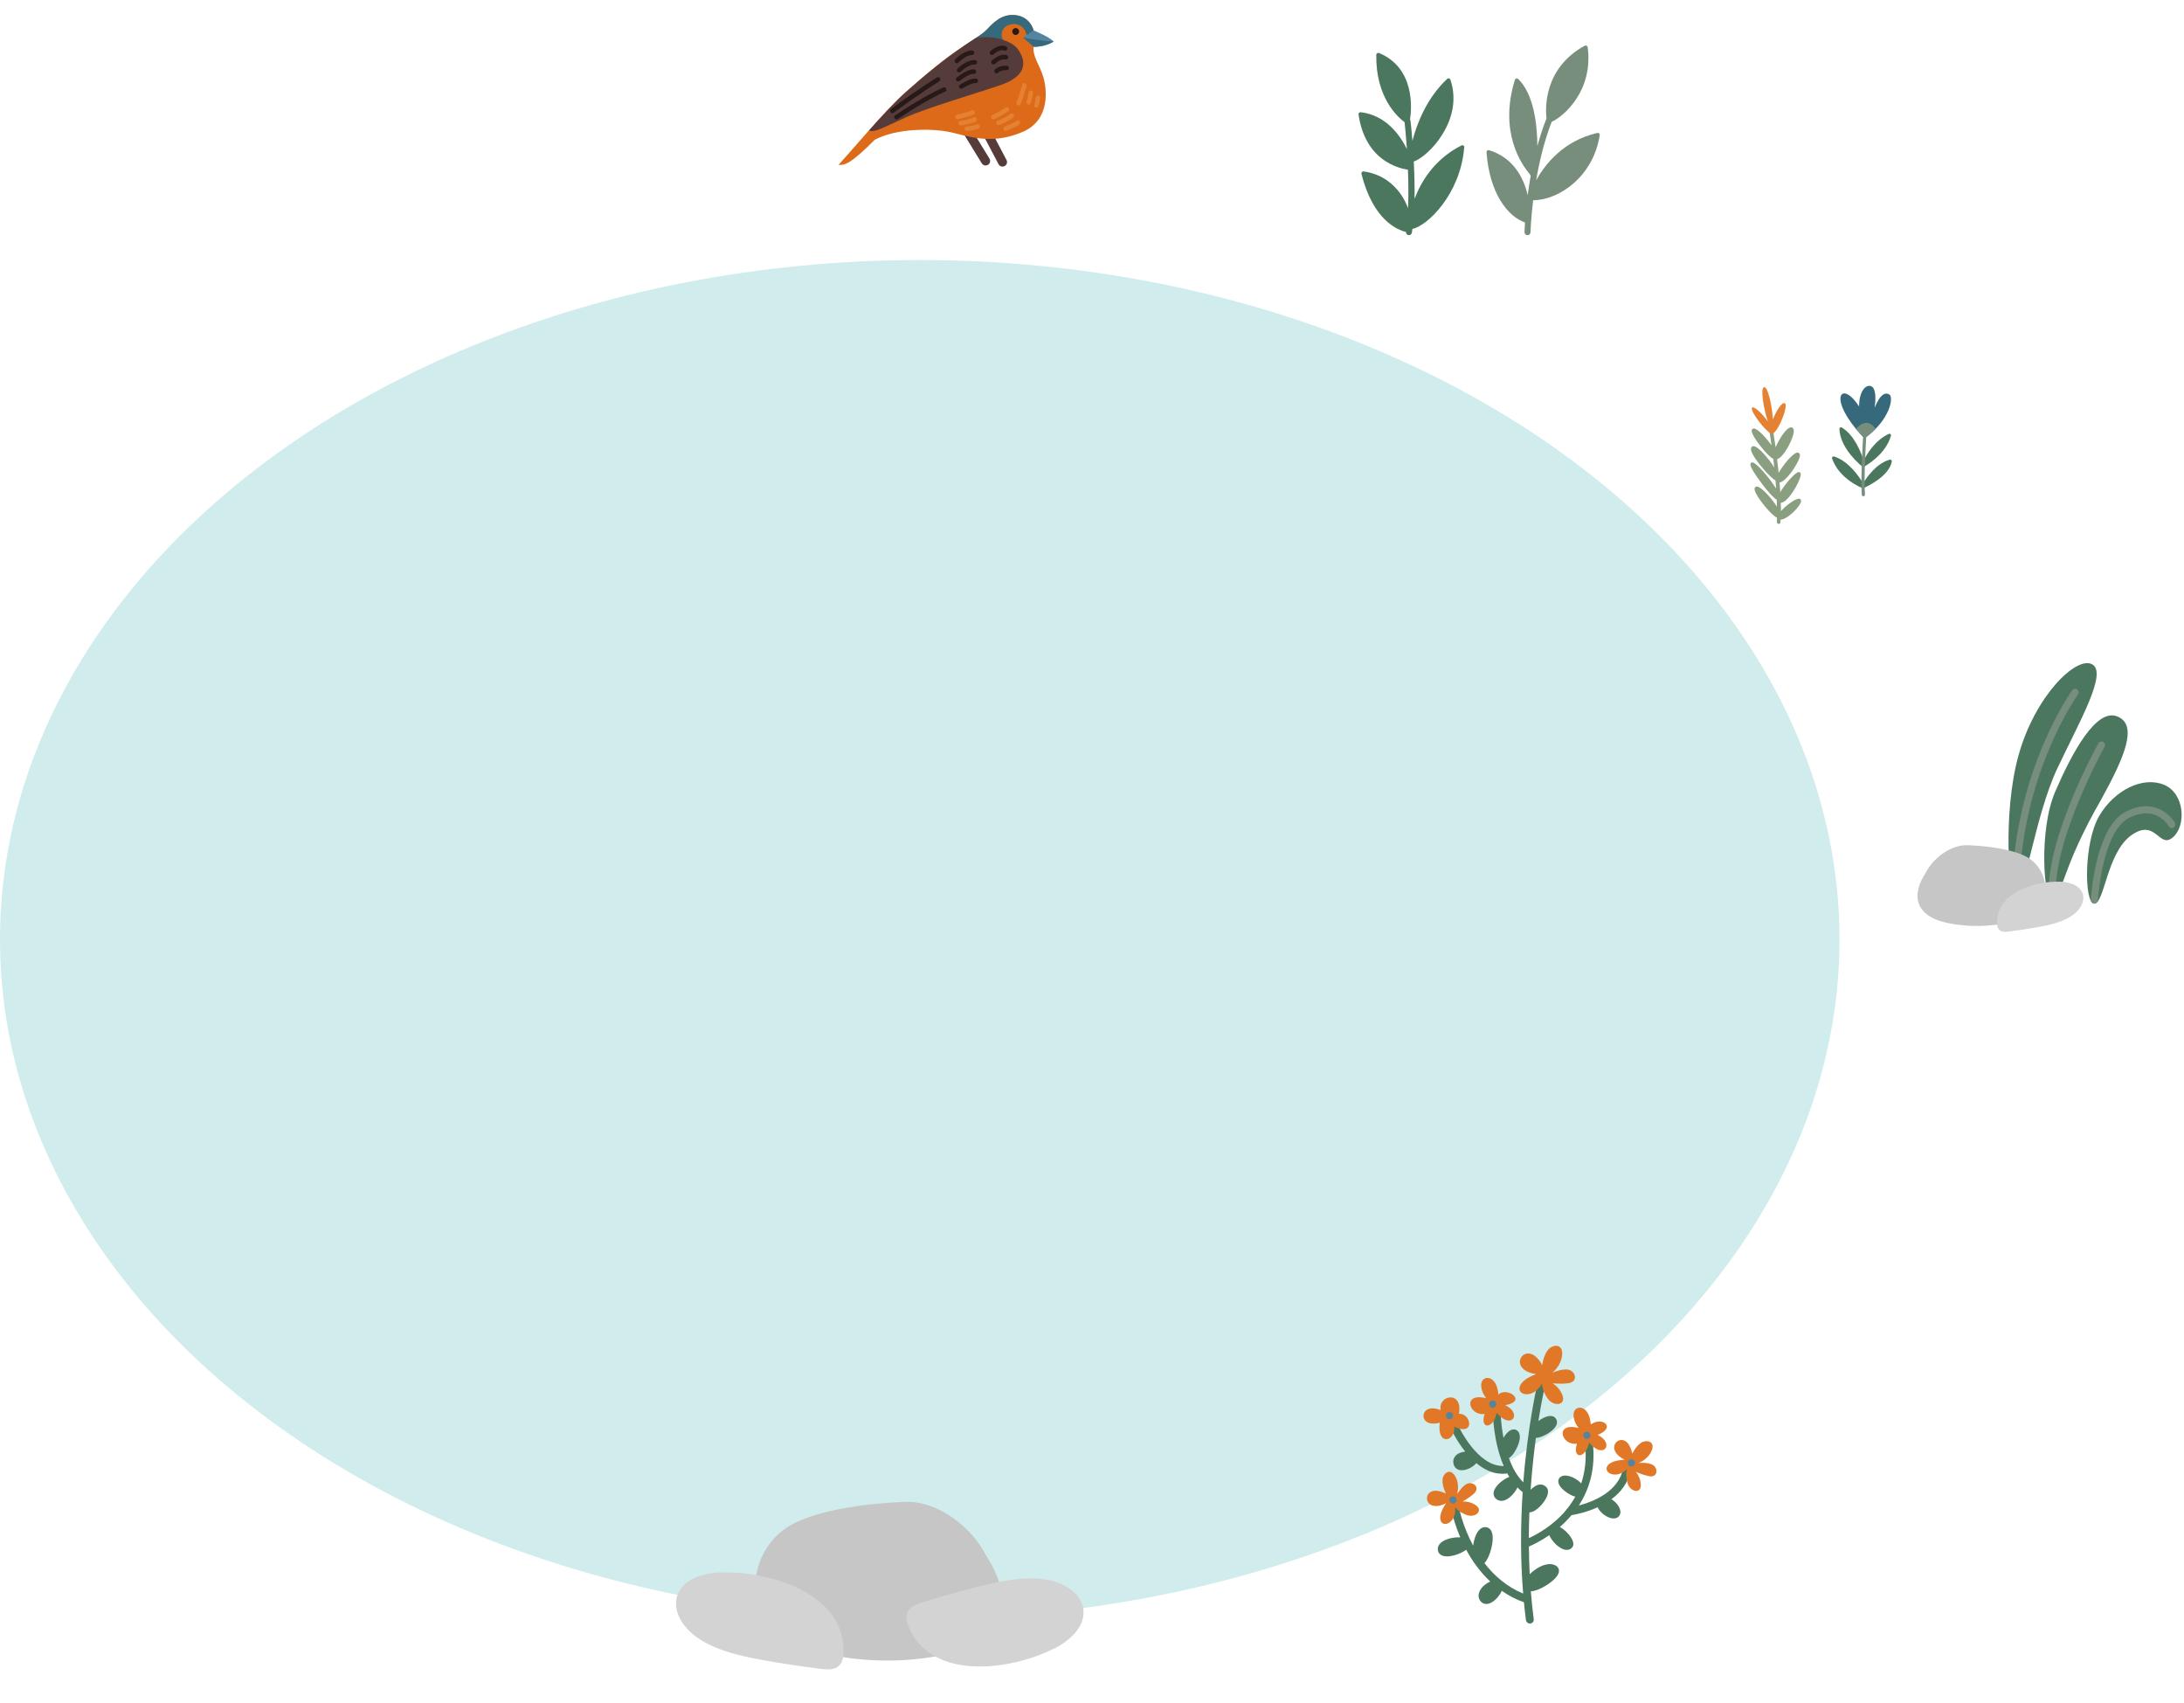 <svg width="336" height="262" viewBox="0 0 336 262" fill="none" xmlns="http://www.w3.org/2000/svg">
<path d="M310.071 137.926C309.147 138.099 308.013 125.295 310.54 116.189C313.066 107.082 319.388 100.896 321.84 102.165C324.304 103.422 319.967 110.877 316.516 118.185C313.066 125.492 311.538 137.667 310.071 137.926Z" fill="#4B775E"/>
<path d="M319.695 106.81C319.868 106.564 319.818 106.231 319.572 106.046C319.325 105.874 318.993 105.923 318.808 106.17C318.721 106.293 309.972 118.431 309.541 136.731C309.701 137.519 309.886 137.963 310.071 137.938C310.256 137.901 310.441 137.679 310.625 137.31C310.884 119.06 319.609 106.946 319.695 106.823V106.81Z" fill="#778E7C"/>
<path d="M315.777 138.456C314.409 138.764 313.608 127.735 316.184 121.771C318.759 115.819 322.481 108.868 325.746 110.199C329 111.53 326.794 116.521 323.306 122.892C317.108 133.601 317.244 138.111 315.777 138.444V138.456Z" fill="#4B775E"/>
<path d="M315.776 138.456C315.973 138.407 316.134 138.296 316.294 138.099C315.69 129.436 323.7 115.006 323.786 114.858C323.934 114.599 323.836 114.266 323.577 114.118C323.318 113.971 322.985 114.069 322.837 114.328C322.505 114.932 314.778 128.844 315.197 137.84C315.37 138.284 315.567 138.506 315.789 138.456H315.776Z" fill="#778E7C"/>
<path d="M322.173 138.986C320.632 138.924 320.571 129.546 322.961 125.492C325.352 121.438 329.739 119.38 332.93 120.711C336.122 122.042 336.393 127.02 334.261 128.819C332.129 130.618 331.674 125.763 327.878 128.487C324.095 131.21 323.775 139.06 322.173 138.986Z" fill="#4B775E"/>
<path d="M334.608 126.564C334.608 126.564 332.168 122.276 327.103 124.814C322.691 127.02 321.804 136.373 321.656 138.542C321.804 138.826 321.977 138.998 322.174 138.998C322.383 138.998 322.568 138.875 322.741 138.653C322.876 136.718 323.714 127.723 327.584 125.788C331.7 123.73 333.573 126.959 333.646 127.094C333.794 127.365 334.127 127.452 334.386 127.304C334.645 127.156 334.743 126.823 334.595 126.564H334.608Z" fill="#778E7C"/>
<path d="M296.231 134.292C295.319 135.709 294.629 137.471 295.22 139.049C295.91 140.848 297.98 141.661 299.866 142.018C304.105 142.832 308.566 142.413 312.571 140.835C313.125 140.613 313.692 140.355 314.013 139.849C314.222 139.529 314.296 139.135 314.37 138.753C314.518 137.989 314.653 137.225 314.641 136.448C314.592 134.551 313.458 132.702 311.794 131.803C309.478 130.546 305.387 130.102 302.749 130.003C300.112 129.905 297.377 132 296.231 134.304V134.292Z" fill="#C6C6C6"/>
<path d="M316.958 135.61C318.351 135.66 319.965 136.14 320.409 137.459C320.84 138.765 319.854 140.133 318.696 140.885C317.217 141.858 315.43 142.252 313.693 142.573C312.152 142.856 310.6 143.09 309.035 143.288C308.529 143.349 307.938 143.386 307.568 143.016C307.31 142.758 307.248 142.363 307.236 141.994C307.075 137.311 313.089 135.475 316.946 135.623L316.958 135.61Z" fill="#D3D3D3"/>
<g filter="url(#filter0_i_198_498)">
<ellipse cx="141.5" cy="142.5" rx="141.5" ry="104.5" fill="#D0ECEC"/>
</g>
<path d="M151.565 25.454C151.705 25.467 151.859 25.431 151.996 25.354C152.326 25.154 152.427 24.721 152.226 24.401L149.43 19.841C149.23 19.511 148.798 19.41 148.478 19.611C148.148 19.811 148.047 20.244 148.248 20.564L151.044 25.124C151.166 25.316 151.366 25.435 151.575 25.455L151.565 25.454Z" fill="#563B3B"/>
<path d="M154.17 25.618C154.3 25.63 154.433 25.602 154.559 25.544C154.897 25.365 155.026 24.945 154.847 24.607L152.64 20.413C152.461 20.075 152.041 19.945 151.703 20.125C151.365 20.304 151.235 20.723 151.414 21.061L153.622 25.255C153.732 25.466 153.95 25.607 154.169 25.628L154.17 25.618Z" fill="#563B3B"/>
<path d="M151.74 4.634C152.766 3.545 154.111 2.054 156.303 2.34C158.505 2.627 159.575 4.716 159.047 7.026C158.723 8.552 159.982 10.016 160.527 11.904C161.073 13.793 161.571 18.449 157.384 20.266C153.197 22.072 150.055 21.316 146.821 20.47C143.586 19.625 137.872 19.731 134.573 21.501C130.794 25.293 129.959 25.416 129 25.356C131.504 22.639 136.129 17.007 139.35 14.146C142.571 11.285 145.429 8.962 147.979 7.263C150.518 5.563 151.173 5.213 151.72 4.632L151.74 4.634Z" fill="#DD6A19"/>
<path d="M151.74 4.634C152.766 3.545 154.11 2.054 156.303 2.34C158.069 2.566 159.112 3.969 159.181 5.703C158.569 5.696 157.924 5.404 157.924 5.404C157.77 4.255 156.665 3.408 155.385 3.78C154.105 4.143 153.861 5.254 154.31 6.14C154.31 6.14 150.626 8.375 149.039 8.056C148.487 7.944 148.282 7.563 148.3 7.052C150.581 5.529 151.206 5.186 151.73 4.633L151.74 4.634Z" fill="#36697C"/>
<path d="M133.704 20.064C135.646 17.876 137.704 15.639 139.38 14.149C142.601 11.288 145.459 8.965 148.008 7.266C148.876 6.685 149.529 6.254 150.032 5.929C151.792 5.361 155.443 5.945 156.605 7.58C157.777 9.216 158.297 11.595 153.888 13.099C149.469 14.603 142.607 16.57 139.199 18.119C135.79 19.667 134.44 20.464 133.714 20.064L133.704 20.064Z" fill="#563B3B"/>
<path d="M137.247 17.413C137.326 17.421 137.419 17.399 137.484 17.345C141.479 14.366 144.462 12.537 144.494 12.52C144.654 12.414 144.714 12.209 144.609 12.038C144.514 11.879 144.298 11.818 144.128 11.923C144.096 11.94 141.091 13.787 137.065 16.784C136.913 16.9 136.883 17.118 136.999 17.269C137.061 17.356 137.148 17.394 137.248 17.403L137.247 17.413Z" fill="#261917"/>
<path d="M137.88 18.366C137.96 18.374 138.042 18.352 138.107 18.307C142.563 15.331 145.38 14.099 145.401 14.091C145.578 14.017 145.658 13.814 145.584 13.636C145.51 13.459 145.307 13.379 145.129 13.453C145.014 13.502 142.229 14.717 137.719 17.729C137.559 17.834 137.518 18.051 137.624 18.212C137.686 18.298 137.781 18.357 137.88 18.366Z" fill="#261917"/>
<path d="M147.165 9.728C147.265 9.737 147.379 9.698 147.457 9.615C147.457 9.615 148.506 8.498 149.555 8.456C149.746 8.443 149.892 8.286 149.89 8.095C149.878 7.903 149.72 7.758 149.529 7.76C148.187 7.825 147.004 9.09 146.959 9.146C146.825 9.284 146.835 9.506 146.983 9.641C147.038 9.696 147.115 9.723 147.185 9.73L147.165 9.728Z" fill="#261917"/>
<path d="M147.516 11.136C147.615 11.146 147.709 11.114 147.786 11.041C148.149 10.704 149.244 9.842 149.948 9.938C150.137 9.956 150.31 9.832 150.337 9.643C150.355 9.454 150.231 9.282 150.042 9.254C148.892 9.096 147.475 10.389 147.31 10.545C147.168 10.672 147.167 10.893 147.294 11.035C147.358 11.102 147.435 11.139 147.515 11.146L147.516 11.136Z" fill="#261917"/>
<path d="M147.385 12.53C147.474 12.539 147.567 12.517 147.633 12.453C148.231 11.967 149.287 11.312 149.774 11.358C149.774 11.358 149.784 11.359 149.794 11.36C149.984 11.378 150.166 11.254 150.184 11.065C150.201 10.876 150.077 10.704 149.889 10.676C148.928 10.536 147.364 11.785 147.191 11.919C147.039 12.036 147.019 12.255 147.145 12.407C147.208 12.483 147.295 12.522 147.385 12.53Z" fill="#261917"/>
<path d="M147.862 13.649C147.942 13.657 148.013 13.643 148.077 13.599C148.612 13.257 149.624 12.74 150.082 12.783C150.272 12.8 150.446 12.656 150.464 12.467C150.481 12.278 150.337 12.104 150.148 12.086C149.311 12.007 147.871 12.907 147.712 13.002C147.551 13.108 147.501 13.324 147.606 13.485C147.667 13.581 147.763 13.63 147.863 13.639L147.862 13.649Z" fill="#261917"/>
<path d="M152.567 8.457C152.666 8.466 152.77 8.436 152.847 8.363C153.101 8.115 153.899 7.527 154.509 7.775C154.683 7.842 154.892 7.761 154.959 7.586C155.025 7.412 154.944 7.203 154.77 7.137C153.609 6.666 152.415 7.83 152.36 7.875C152.227 8.013 152.216 8.233 152.354 8.367C152.419 8.423 152.486 8.459 152.566 8.467L152.567 8.457Z" fill="#261917"/>
<path d="M152.812 9.906C152.912 9.915 153.015 9.885 153.083 9.811C153.326 9.572 154.094 8.982 154.672 9.146C154.857 9.204 155.048 9.091 155.096 8.905C155.144 8.718 155.041 8.528 154.854 8.48C153.778 8.179 152.64 9.277 152.596 9.323C152.462 9.461 152.452 9.681 152.59 9.815C152.654 9.881 152.732 9.908 152.811 9.916L152.812 9.906Z" fill="#261917"/>
<path d="M153.286 11.276C153.385 11.285 153.489 11.255 153.556 11.181C153.578 11.163 154.04 10.734 154.847 10.8C155.036 10.817 155.211 10.673 155.218 10.483C155.236 10.294 155.091 10.129 154.902 10.112C153.766 10.015 153.103 10.656 153.07 10.683C152.937 10.821 152.926 11.041 153.064 11.175C153.118 11.24 153.206 11.268 153.276 11.275L153.286 11.276Z" fill="#261917"/>
<path d="M156.669 16.213C156.808 16.226 156.956 16.149 157.019 16.015C157.333 15.341 157.895 13.315 157.923 13.227C157.971 13.04 157.868 12.85 157.682 12.802C157.495 12.755 157.305 12.857 157.257 13.044C157.255 13.064 156.694 15.09 156.404 15.716C156.318 15.889 156.399 16.097 156.571 16.183C156.61 16.197 156.649 16.211 156.689 16.215L156.669 16.213Z" fill="#E58132"/>
<path d="M158.217 16.087C158.367 16.101 158.515 16.014 158.58 15.86C158.741 15.423 158.922 14.355 158.936 14.316C158.973 14.129 158.84 13.945 158.652 13.918C158.463 13.89 158.281 14.014 158.253 14.202C158.206 14.489 158.049 15.307 157.93 15.618C157.862 15.802 157.954 16.002 158.138 16.069C158.168 16.072 158.197 16.085 158.227 16.087L158.217 16.087Z" fill="#E58132"/>
<path d="M159.409 16.55C159.559 16.564 159.707 16.477 159.762 16.322C159.948 15.837 160.028 15.091 160.042 15.052C160.06 14.863 159.925 14.69 159.736 14.672C159.547 14.654 159.384 14.79 159.356 14.978C159.356 14.978 159.281 15.674 159.123 16.071C159.055 16.255 159.147 16.455 159.322 16.521C159.351 16.524 159.38 16.537 159.41 16.54L159.409 16.55Z" fill="#E58132"/>
<path d="M152.783 18.349C152.843 18.354 152.905 18.34 152.967 18.316C153.146 18.232 154.703 17.484 155.143 17.073C155.285 16.946 155.286 16.725 155.159 16.582C155.031 16.44 154.81 16.439 154.668 16.567C154.403 16.823 153.305 17.393 152.675 17.686C152.496 17.769 152.427 17.974 152.511 18.152C152.57 18.268 152.674 18.338 152.793 18.349L152.783 18.349Z" fill="#E58132"/>
<path d="M153.573 19.256C153.632 19.261 153.683 19.256 153.736 19.231C153.798 19.207 155.241 18.599 155.884 18.066C156.026 17.939 156.047 17.72 155.929 17.579C155.802 17.436 155.583 17.416 155.442 17.533C154.983 17.922 153.871 18.43 153.475 18.584C153.297 18.657 153.218 18.861 153.292 19.039C153.34 19.164 153.454 19.235 153.583 19.247L153.573 19.256Z" fill="#E58132"/>
<path d="M154.695 20.134C154.745 20.139 154.805 20.135 154.848 20.109C155.109 20.003 156.443 19.485 156.83 19.109C156.963 18.971 156.974 18.751 156.836 18.618C156.698 18.484 156.478 18.474 156.344 18.612C156.135 18.813 155.202 19.228 154.597 19.462C154.42 19.536 154.331 19.729 154.394 19.915C154.443 20.04 154.556 20.121 154.685 20.134L154.695 20.134Z" fill="#E58132"/>
<path d="M147.25 18.352C147.25 18.352 147.33 18.359 147.372 18.343C147.444 18.32 149.142 17.886 149.759 17.633C149.936 17.559 150.026 17.357 149.952 17.179C149.878 17.001 149.675 16.912 149.498 16.986C148.923 17.223 147.214 17.665 147.194 17.663C147.009 17.716 146.901 17.897 146.943 18.092C146.98 18.236 147.101 18.338 147.25 18.352Z" fill="#E58132"/>
<path d="M147.765 19.294C147.765 19.294 147.824 19.299 147.855 19.292C148.029 19.258 149.59 19.003 150.113 18.67C150.274 18.565 150.324 18.348 150.219 18.188C150.113 18.027 149.897 17.977 149.736 18.082C149.427 18.274 148.35 18.515 147.738 18.608C147.545 18.64 147.417 18.819 147.449 19.013C147.474 19.176 147.604 19.288 147.764 19.303L147.765 19.294Z" fill="#E58132"/>
<path d="M148.719 20.146C148.719 20.146 148.748 20.149 148.768 20.151C148.89 20.142 149.94 20.08 150.553 19.756C150.723 19.661 150.782 19.456 150.697 19.287C150.603 19.118 150.397 19.058 150.229 19.143C149.827 19.356 149.016 19.441 148.733 19.455C148.541 19.467 148.396 19.624 148.408 19.816C148.422 19.988 148.549 20.13 148.719 20.146Z" fill="#E58132"/>
<path d="M157.387 5.776L159.016 4.683C159.016 4.683 161.36 5.606 162.109 6.399C160.609 7.293 159.031 7.195 159.031 7.195L157.387 5.776Z" fill="#5385A0"/>
<path d="M157.387 5.776C157.387 5.776 159.693 6.243 162.109 6.389C160.609 7.283 159.032 7.185 159.032 7.185L157.388 5.766L157.387 5.776Z" fill="#36697C"/>
<path d="M156.787 4.896C156.76 5.185 156.499 5.401 156.21 5.374C155.921 5.347 155.705 5.086 155.732 4.797C155.759 4.508 156.02 4.292 156.309 4.319C156.598 4.346 156.814 4.607 156.787 4.896Z" fill="#261917"/>
<path d="M246.018 20.521C245.948 20.451 245.838 20.421 245.738 20.451C240.579 21.631 237.729 25.21 236.33 27.739C236.81 24.93 237.559 21.731 238.719 18.741C240.569 17.901 245.148 13.982 244.258 7.264C244.248 7.164 244.188 7.074 244.088 7.034C243.998 6.984 243.888 6.994 243.798 7.034C237.52 10.473 237.739 16.572 237.919 18.221C237.37 19.611 236.91 21.051 236.52 22.46C236.49 19.001 235.94 14.462 233.57 12.143C233.49 12.073 233.38 12.043 233.28 12.063C233.18 12.093 233.09 12.163 233.06 12.273C230.571 20.331 234.09 25.32 235.35 26.78C235.4 26.88 235.44 26.97 235.49 27.059C235.3 28.109 235.15 29.099 235.03 30.019C234.42 27.41 232.89 24.28 229.091 23.1C228.991 23.07 228.891 23.09 228.811 23.15C228.731 23.21 228.691 23.31 228.691 23.41C229.151 29.689 231.931 33.288 234.61 34.218C234.56 35.068 234.54 35.598 234.54 35.708C234.54 35.958 234.73 36.168 234.99 36.178H235C235.25 36.178 235.45 35.978 235.46 35.728C235.46 35.678 235.52 33.688 235.87 30.799C240.099 30.749 245.188 26.93 246.108 20.781C246.128 20.681 246.088 20.581 246.018 20.511V20.521Z" fill="#778E7C"/>
<path d="M225.293 22.671C225.293 22.561 225.253 22.451 225.153 22.391C225.063 22.331 224.943 22.321 224.843 22.371C220.734 24.45 218.664 27.839 217.624 30.579C217.654 28.629 217.594 26.63 217.504 24.85C218.664 24.43 220.474 22.921 221.823 20.801C223.073 18.841 224.313 15.772 223.143 12.263C223.113 12.163 223.033 12.093 222.923 12.063C222.823 12.033 222.713 12.063 222.643 12.133C219.494 15.082 217.984 19.011 217.294 21.671C217.164 19.981 217.034 18.831 217.014 18.691V18.641C217.014 18.641 216.974 18.511 216.934 18.351C217.194 16.622 217.684 10.463 212.165 8.154C212.075 8.114 211.965 8.124 211.875 8.184C211.795 8.244 211.735 8.334 211.735 8.434C211.636 15.012 215.045 18.021 216.095 18.801C216.095 18.801 216.095 18.811 216.095 18.821C216.115 19.051 216.295 20.681 216.444 22.941C215.305 20.581 213.065 17.692 209.346 17.262C209.246 17.252 209.156 17.282 209.086 17.352C209.016 17.422 208.986 17.512 209.006 17.612C210.036 24.65 215.075 25.88 216.604 26.1C216.684 28.009 216.704 30.079 216.624 32.029C216.335 31.259 215.935 30.459 215.385 29.709C214.435 28.409 212.685 26.77 209.796 26.37C209.696 26.35 209.596 26.39 209.526 26.47C209.456 26.55 209.436 26.65 209.456 26.75C211.246 33.868 214.985 35.368 216.305 35.678C216.285 35.918 216.454 36.128 216.694 36.168C216.714 36.168 216.744 36.168 216.764 36.168C216.984 36.168 217.184 36.008 217.214 35.778C217.224 35.698 217.234 35.608 217.254 35.528C217.254 35.518 217.254 35.498 217.254 35.488C217.264 35.398 217.274 35.308 217.294 35.218C219.634 34.718 224.703 29.829 225.263 22.651L225.293 22.671Z" fill="#4B775E"/>
<path d="M250.917 226.072C250.978 225.74 250.769 225.432 250.436 225.358C250.103 225.296 249.795 225.506 249.721 225.838C249.019 229.461 245.088 230.989 242.894 231.568C244.472 229.141 245.519 225.949 245.039 221.833C245.002 221.501 244.694 221.266 244.373 221.303C244.04 221.34 243.806 221.636 243.843 221.969C244.127 224.372 243.843 226.417 243.264 228.167C242.648 227.502 241.601 226.96 240.8 226.96C240.356 226.96 240.097 227.132 239.962 227.28C239.715 227.539 239.666 227.896 239.826 228.278C240.146 229.042 241.391 229.954 242.352 230.213C241.995 230.854 241.588 231.457 241.157 232C241.071 232.061 240.997 232.148 240.96 232.246C238.963 234.661 236.474 236.005 235.205 236.584C235.205 235.228 235.242 233.91 235.291 232.628C236.302 232.604 237.546 231.199 237.965 230.238C238.31 229.437 238.125 228.993 237.916 228.759C237.67 228.488 237.349 228.34 237.004 228.34C236.4 228.34 235.858 228.759 235.476 229.153C235.685 226.171 235.981 223.472 236.289 221.18C237.275 221.119 238.963 220.194 239.407 219.27C239.604 218.863 239.567 218.457 239.308 218.124C239.185 217.976 238.951 217.791 238.544 217.791C238.002 217.791 237.288 218.112 236.671 218.58C237.201 215.228 237.682 213.207 237.694 213.146C237.768 212.825 237.571 212.493 237.251 212.419C236.93 212.345 236.597 212.542 236.524 212.862C236.499 212.961 235.045 219.135 234.355 228.007C233.702 227.366 233.172 226.565 232.74 225.703C232.74 225.703 232.74 225.703 232.74 225.69C232.519 225.234 232.321 224.766 232.137 224.286C232.728 223.94 233.233 223.029 233.48 222.449C233.738 221.833 234.084 220.7 233.504 220.12C233.332 219.948 233.122 219.862 232.888 219.862C232.284 219.862 231.779 220.453 231.533 220.798C231.459 220.909 231.385 221.032 231.311 221.168C230.904 219.061 230.867 217.372 230.867 217.323C230.867 216.99 230.596 216.732 230.263 216.732C229.931 216.732 229.66 217.015 229.672 217.348C229.672 217.607 229.77 221.821 231.336 225.481C227.269 225.641 224.336 219.27 224.299 219.196C224.164 218.888 223.806 218.753 223.498 218.888C223.19 219.024 223.055 219.381 223.19 219.689C223.264 219.837 224.053 221.575 225.421 223.275C224.854 223.337 224.201 223.546 223.843 224.027C223.584 224.372 223.51 224.791 223.634 225.234C223.794 225.814 224.262 226.146 224.891 226.146C225.667 226.146 226.641 225.641 227.133 225.05C228.267 225.998 229.623 226.689 231.138 226.689C231.385 226.689 231.631 226.664 231.878 226.627C231.976 226.812 232.087 226.997 232.198 227.169C231.311 227.502 230.251 228.377 229.906 229.153C229.697 229.646 229.746 230.114 230.066 230.447C230.313 230.718 230.633 230.854 230.978 230.854C231.964 230.854 232.999 229.745 233.455 228.796C233.701 229.055 233.973 229.289 234.256 229.511C234.096 231.975 233.997 234.625 234.01 237.397C234.01 237.459 234.01 237.52 234.01 237.582C234.022 240.022 234.12 242.548 234.33 245.111C231.754 244.039 229.82 242.302 228.378 240.429C229.08 239.702 229.549 238.013 229.635 237.003C229.77 235.327 229.08 234.97 228.661 234.908C227.836 234.772 227.146 235.524 226.801 236.904C226.739 237.163 226.677 237.446 226.64 237.742C225.002 234.711 224.484 232 224.484 231.95C224.422 231.618 224.114 231.408 223.782 231.457C223.449 231.519 223.239 231.827 223.289 232.16C223.326 232.345 223.671 234.156 224.656 236.461C224.57 236.461 224.472 236.461 224.385 236.461C223.4 236.461 222.069 236.781 221.489 237.483C221.243 237.779 221.144 238.136 221.218 238.494C221.268 238.765 221.514 239.394 222.623 239.394C223.56 239.394 224.841 238.925 225.568 238.371C226.456 240.022 227.663 241.76 229.278 243.263C228.6 243.546 227.947 244.101 227.651 244.717C227.38 245.272 227.417 245.826 227.762 246.27C227.996 246.565 228.304 246.713 228.661 246.713C229.635 246.713 230.682 245.555 231.04 244.692C232.05 245.395 233.184 245.999 234.453 246.455C234.54 247.366 234.638 248.278 234.761 249.19C234.798 249.498 235.057 249.72 235.365 249.72C235.39 249.72 235.414 249.72 235.439 249.72C235.772 249.683 236.006 249.375 235.957 249.042C235.772 247.613 235.624 246.183 235.513 244.766C236.807 244.729 239.407 243.14 239.789 241.944C239.925 241.513 239.789 241.131 239.444 240.872C239.161 240.675 238.828 240.577 238.434 240.577C237.386 240.577 236.141 241.328 235.34 242.142C235.267 240.7 235.23 239.283 235.217 237.878C235.821 237.619 237.004 237.064 238.347 236.128C238.754 237.089 239.986 238.395 241.046 238.395C241.329 238.395 241.576 238.297 241.773 238.124C241.946 237.976 242.192 237.631 241.946 236.978C241.662 236.239 240.8 235.315 239.974 234.871C240.59 234.341 241.206 233.725 241.785 233.047C242.365 232.961 244.028 232.64 245.79 231.84C246.16 232.69 247.355 233.565 248.243 233.565C248.477 233.565 248.686 233.503 248.859 233.392C249.241 233.146 249.389 232.69 249.228 232.172C249.056 231.593 248.538 230.965 247.91 230.607C249.315 229.56 250.51 228.106 250.904 226.072H250.917Z" fill="#4B775E"/>
<path d="M228.685 215.093C228.685 215.093 227.724 214.058 227.897 212.788C228.069 211.507 230.3 211.396 230.522 214.526C231.692 213.22 235.13 215.462 231.581 216.14C234.255 217.409 232.518 220.034 230.263 217.311C229.745 219.886 227.613 219.886 228.402 217.483C225.999 217.853 224.853 214.095 228.698 215.08L228.685 215.093Z" fill="#E07828"/>
<path d="M221.502 218.826C221.502 218.826 219.986 219.319 219.271 218.506C218.557 217.692 219.222 215.967 221.65 216.891C221.181 214.562 225.112 213.823 224.447 217.458C226.357 217.36 226.998 220.983 223.732 219.442C223.979 221.673 221.033 222.56 221.502 218.826Z" fill="#E07828"/>
<path d="M237.262 209.966C237.262 209.966 237.435 208.549 238.125 207.662C238.815 206.775 240.454 206.577 240.331 208.352C240.208 210.114 238.803 211.149 238.803 211.149C238.803 211.149 240.848 210.237 241.723 210.853C242.611 211.47 242.487 212.616 241.255 212.764C240.035 212.911 238.852 212.764 238.852 212.764C238.852 212.764 240.084 213.478 240.442 214.821C240.811 216.165 238.975 216.436 238.039 215.019C237.102 213.602 237.25 212.764 237.25 212.764C237.25 212.764 236.486 214.378 234.946 214.452C233.405 214.526 232.912 212.628 236.313 211.359C232.925 210.841 233.565 208.34 234.946 208.192C236.313 208.044 237.25 209.954 237.25 209.954L237.262 209.966Z" fill="#E07828"/>
<path d="M222.463 229.744C222.463 229.744 221.871 228.635 221.92 227.65C221.97 226.664 223.054 225.703 223.855 227.033C224.656 228.364 224.163 229.818 224.163 229.818C224.163 229.818 225.186 228.13 226.122 228.13C227.071 228.13 227.552 229.017 226.751 229.744C225.938 230.472 225.013 230.952 225.013 230.952C225.013 230.952 226.258 230.854 227.195 231.642C228.143 232.431 226.948 233.552 225.556 232.998C224.163 232.443 223.855 231.765 223.855 231.765C223.855 231.765 224.126 233.318 223.042 234.144C221.97 234.969 220.663 233.848 222.475 231.223C219.776 232.554 218.975 230.435 219.899 229.634C220.811 228.833 222.45 229.744 222.45 229.744H222.463Z" fill="#E07828"/>
<path d="M251.102 223.62C251.102 223.62 251.632 222.474 252.457 221.932C253.271 221.39 254.7 221.673 254.109 223.115C253.517 224.557 252.063 225.025 252.063 225.025C252.063 225.025 254.022 224.828 254.589 225.592C255.156 226.343 254.737 227.28 253.677 227.058C252.617 226.836 251.669 226.393 251.669 226.393C251.669 226.393 252.494 227.329 252.433 228.549C252.371 229.782 250.757 229.498 250.375 228.056C249.993 226.614 250.338 225.961 250.338 225.961C250.338 225.961 249.253 227.107 247.947 226.738C246.641 226.368 246.752 224.655 249.943 224.532C247.257 223.164 248.477 221.254 249.672 221.513C250.855 221.772 251.114 223.62 251.114 223.62H251.102Z" fill="#E07828"/>
<path d="M242.894 219.664C242.894 219.664 241.933 218.629 242.106 217.36C242.278 216.09 244.509 215.967 244.731 219.097C246.579 217.816 248.662 219.578 245.79 220.712C248.464 221.981 246.727 224.606 244.472 221.882C243.954 224.458 241.822 224.458 242.611 222.055C240.208 222.424 239.062 218.666 242.907 219.652L242.894 219.664Z" fill="#E07828"/>
<path d="M244.694 220.774C244.694 221.082 244.448 221.328 244.14 221.328C243.831 221.328 243.585 221.082 243.585 220.774C243.585 220.466 243.831 220.219 244.14 220.219C244.448 220.219 244.694 220.466 244.694 220.774Z" fill="#5385A0"/>
<path d="M251.546 225.013C251.546 225.321 251.299 225.567 250.991 225.567C250.683 225.567 250.437 225.321 250.437 225.013C250.437 224.705 250.683 224.458 250.991 224.458C251.299 224.458 251.546 224.705 251.546 225.013Z" fill="#5385A0"/>
<path d="M230.214 215.968C230.214 216.276 229.967 216.522 229.659 216.522C229.351 216.522 229.104 216.276 229.104 215.968C229.104 215.66 229.351 215.413 229.659 215.413C229.967 215.413 230.214 215.66 230.214 215.968Z" fill="#5385A0"/>
<path d="M223.547 217.754C223.547 218.062 223.3 218.309 222.992 218.309C222.684 218.309 222.438 218.062 222.438 217.754C222.438 217.446 222.684 217.199 222.992 217.199C223.3 217.199 223.547 217.446 223.547 217.754Z" fill="#5385A0"/>
<path d="M224.091 230.718C224.091 231.026 223.844 231.273 223.536 231.273C223.228 231.273 222.981 231.026 222.981 230.718C222.981 230.41 223.228 230.164 223.536 230.164C223.844 230.164 224.091 230.41 224.091 230.718Z" fill="#5385A0"/>
<path d="M276.734 76.709C276.148 76.723 274.749 77.757 274.001 78.613C273.991 78.2 273.98 77.775 273.969 77.339C275.072 77.312 276.789 74.283 277.016 73.21C277.036 73.094 277.108 72.759 276.875 72.639C276.829 72.617 276.783 72.606 276.737 72.608C276.186 72.621 274.656 74.416 273.883 75.699C273.848 75.206 273.813 74.713 273.778 74.219C274.774 74.092 276.57 71.428 276.865 70.341C276.96 70.006 276.92 69.777 276.745 69.667C276.687 69.634 276.617 69.612 276.537 69.614C275.848 69.631 274.332 71.518 273.638 72.73C273.563 71.996 273.488 71.297 273.403 70.622C274.317 70.415 275.624 67.983 275.904 66.781C275.957 66.585 276.091 65.972 275.73 65.775C275.672 65.742 275.603 65.732 275.523 65.734C274.834 65.751 273.717 67.524 273.163 68.801C272.897 66.843 272.668 65.505 272.656 65.471C272.629 65.322 272.489 65.211 272.329 65.238C272.18 65.264 272.068 65.405 272.095 65.565C272.096 65.6 272.297 66.755 272.546 68.495C271.725 67.332 270.38 65.894 269.806 65.908C269.703 65.911 269.601 65.959 269.546 66.041C269.424 66.228 269.489 66.537 269.765 67.035C270.331 68.078 272.038 70.242 272.815 70.567C272.872 70.991 272.917 71.438 272.963 71.896C272.151 70.618 270.505 68.614 269.758 68.632C269.632 68.635 269.53 68.683 269.463 68.777C269.307 68.976 269.361 69.308 269.615 69.819C270.254 71.055 272.324 73.474 273.15 73.89C273.183 74.303 273.216 74.727 273.25 75.151C272.304 73.612 270.198 71.102 269.567 71.118C269.475 71.12 269.384 71.168 269.34 71.25C269.252 71.39 269.234 71.62 269.678 72.379C270.362 73.557 272.524 76.456 273.349 76.86C273.358 77.216 273.367 77.572 273.375 77.928C272.586 76.661 270.921 74.818 270.267 74.834C270.152 74.837 270.061 74.885 269.995 74.978C269.861 75.165 269.927 75.486 270.203 75.996C270.781 77.073 272.57 79.303 273.382 79.617C273.388 79.846 273.37 80.076 273.364 80.295C273.368 80.444 273.475 80.579 273.636 80.587C273.636 80.587 273.647 80.586 273.659 80.586C273.808 80.582 273.931 80.465 273.928 80.315C273.924 80.178 273.944 80.051 273.941 79.913C273.964 79.912 273.975 79.912 273.998 79.912C274.894 79.889 276.611 78.251 277.003 77.391C277.112 77.136 277.119 76.94 277 76.805C276.953 76.749 276.86 76.682 276.687 76.687L276.734 76.709Z" fill="#8A9E80"/>
<path d="M274.548 62.013C274.119 61.852 273.268 63.216 272.749 64.516C272.656 62.611 271.991 59.377 271.386 59.552C270.77 59.74 271.382 63.125 271.987 64.844C271.13 63.625 269.801 62.359 269.546 62.722C269.202 63.224 271.574 66.256 272.399 66.649C272.411 66.672 272.434 66.683 272.446 66.694C273.252 67.249 275.313 62.282 274.548 62.002L274.548 62.013Z" fill="#E58132"/>
<path d="M286.495 71.761C286.495 71.761 286.517 71.774 286.539 71.787C286.539 71.787 286.551 71.788 286.562 71.788C286.585 71.79 286.607 71.803 286.641 71.805C286.641 71.805 286.687 71.809 286.71 71.81C286.745 71.813 286.769 71.791 286.793 71.77C287.105 71.596 290.101 69.907 290.913 67.028C290.943 66.938 290.904 66.832 290.839 66.77C290.763 66.707 290.661 66.688 290.577 66.74C288.469 67.732 287.231 69.798 286.709 70.843C286.324 69.596 285.313 66.947 283.358 65.762C283.281 65.71 283.189 65.716 283.105 65.756C283.022 65.796 282.981 65.885 282.986 65.978C283.083 69.035 286.364 71.659 286.506 71.761L286.495 71.761Z" fill="#4B775E"/>
<path d="M291.04 70.975C291.045 70.894 291.028 70.812 290.963 70.75C290.899 70.688 290.819 70.671 290.737 70.7C288.671 71.269 287.171 73.443 286.625 74.349C286.07 73.389 284.468 70.951 282.171 70.215C282.081 70.185 281.988 70.202 281.914 70.277C281.852 70.342 281.822 70.444 281.862 70.527C282.953 73.677 286.393 75.023 286.539 75.079C286.562 75.081 286.585 75.083 286.608 75.084C286.608 75.084 286.7 75.079 286.748 75.048C287.116 74.89 290.659 73.285 291.053 70.952L291.04 70.975Z" fill="#4B775E"/>
<path d="M286.846 67.423C286.846 67.423 284.345 65.002 283.411 62.566C282.476 60.129 284.105 59.552 286.015 62.529C286.014 60.239 286.946 59.268 287.676 59.353C288.406 59.451 288.71 60.543 288.409 62.697C289.325 60.471 290.129 60.331 290.691 60.693C291.319 61.094 290.872 64.516 286.846 67.423Z" fill="#36697C"/>
<path d="M288.547 65.976C288.243 65.54 287.771 65.047 287.208 65.042C286.207 65.029 285.552 65.996 285.552 65.996C285.998 66.534 286.395 66.953 286.63 67.2C286.547 68.553 286.259 73.655 286.432 76.108C286.435 76.234 286.544 76.323 286.658 76.331C286.67 76.332 286.681 76.332 286.693 76.333C286.832 76.32 286.932 76.2 286.918 76.073C286.742 73.654 287.029 68.575 287.112 67.234C287.658 66.823 288.137 66.396 288.547 65.976Z" fill="#778E7C"/>
<path d="M151.818 239.436C153.582 242.222 154.917 245.686 153.773 248.786C152.438 252.323 148.434 253.921 144.788 254.624C136.589 256.223 127.962 255.399 120.216 252.299C119.144 251.863 118.047 251.354 117.428 250.361C117.022 249.731 116.88 248.956 116.737 248.205C116.451 246.703 116.188 245.201 116.212 243.675C116.307 239.945 118.5 236.312 121.718 234.543C126.198 232.073 134.111 231.2 139.211 231.007C144.311 230.813 149.602 234.931 151.818 239.46V239.436Z" fill="#C6C6C6"/>
<path d="M110.898 241.854C108.195 241.949 105.062 242.878 104.201 245.428C103.363 247.955 105.277 250.6 107.526 252.054C110.396 253.937 113.864 254.699 117.237 255.319C120.227 255.867 123.241 256.32 126.279 256.701C127.26 256.82 128.408 256.892 129.125 256.177C129.628 255.676 129.747 254.914 129.771 254.199C130.082 245.143 118.409 241.591 110.922 241.877L110.898 241.854Z" fill="#D3D3D3"/>
<path d="M162.054 253.643C164.477 252.442 166.949 250.303 166.682 247.625C166.403 244.978 163.569 243.357 160.921 242.96C157.529 242.428 154.055 243.163 150.727 243.989C147.777 244.723 144.844 245.553 141.92 246.458C140.977 246.754 139.902 247.162 139.543 248.11C139.291 248.773 139.497 249.517 139.77 250.178C143.221 258.557 155.319 256.979 162.023 253.632L162.054 253.643Z" fill="#D3D3D3"/>
<defs>
<filter id="filter0_i_198_498" x="0" y="38" width="283" height="211" filterUnits="userSpaceOnUse" color-interpolation-filters="sRGB">
<feFlood flood-opacity="0" result="BackgroundImageFix"/>
<feBlend mode="normal" in="SourceGraphic" in2="BackgroundImageFix" result="shape"/>
<feColorMatrix in="SourceAlpha" type="matrix" values="0 0 0 0 0 0 0 0 0 0 0 0 0 0 0 0 0 0 127 0" result="hardAlpha"/>
<feMorphology radius="2" operator="erode" in="SourceAlpha" result="effect1_innerShadow_198_498"/>
<feOffset dy="2"/>
<feGaussianBlur stdDeviation="3.5"/>
<feComposite in2="hardAlpha" operator="arithmetic" k2="-1" k3="1"/>
<feColorMatrix type="matrix" values="0 0 0 0 0.623 0 0 0 0 0.812 0 0 0 0 0.812 0 0 0 1 0"/>
<feBlend mode="normal" in2="shape" result="effect1_innerShadow_198_498"/>
</filter>
</defs>
</svg>
